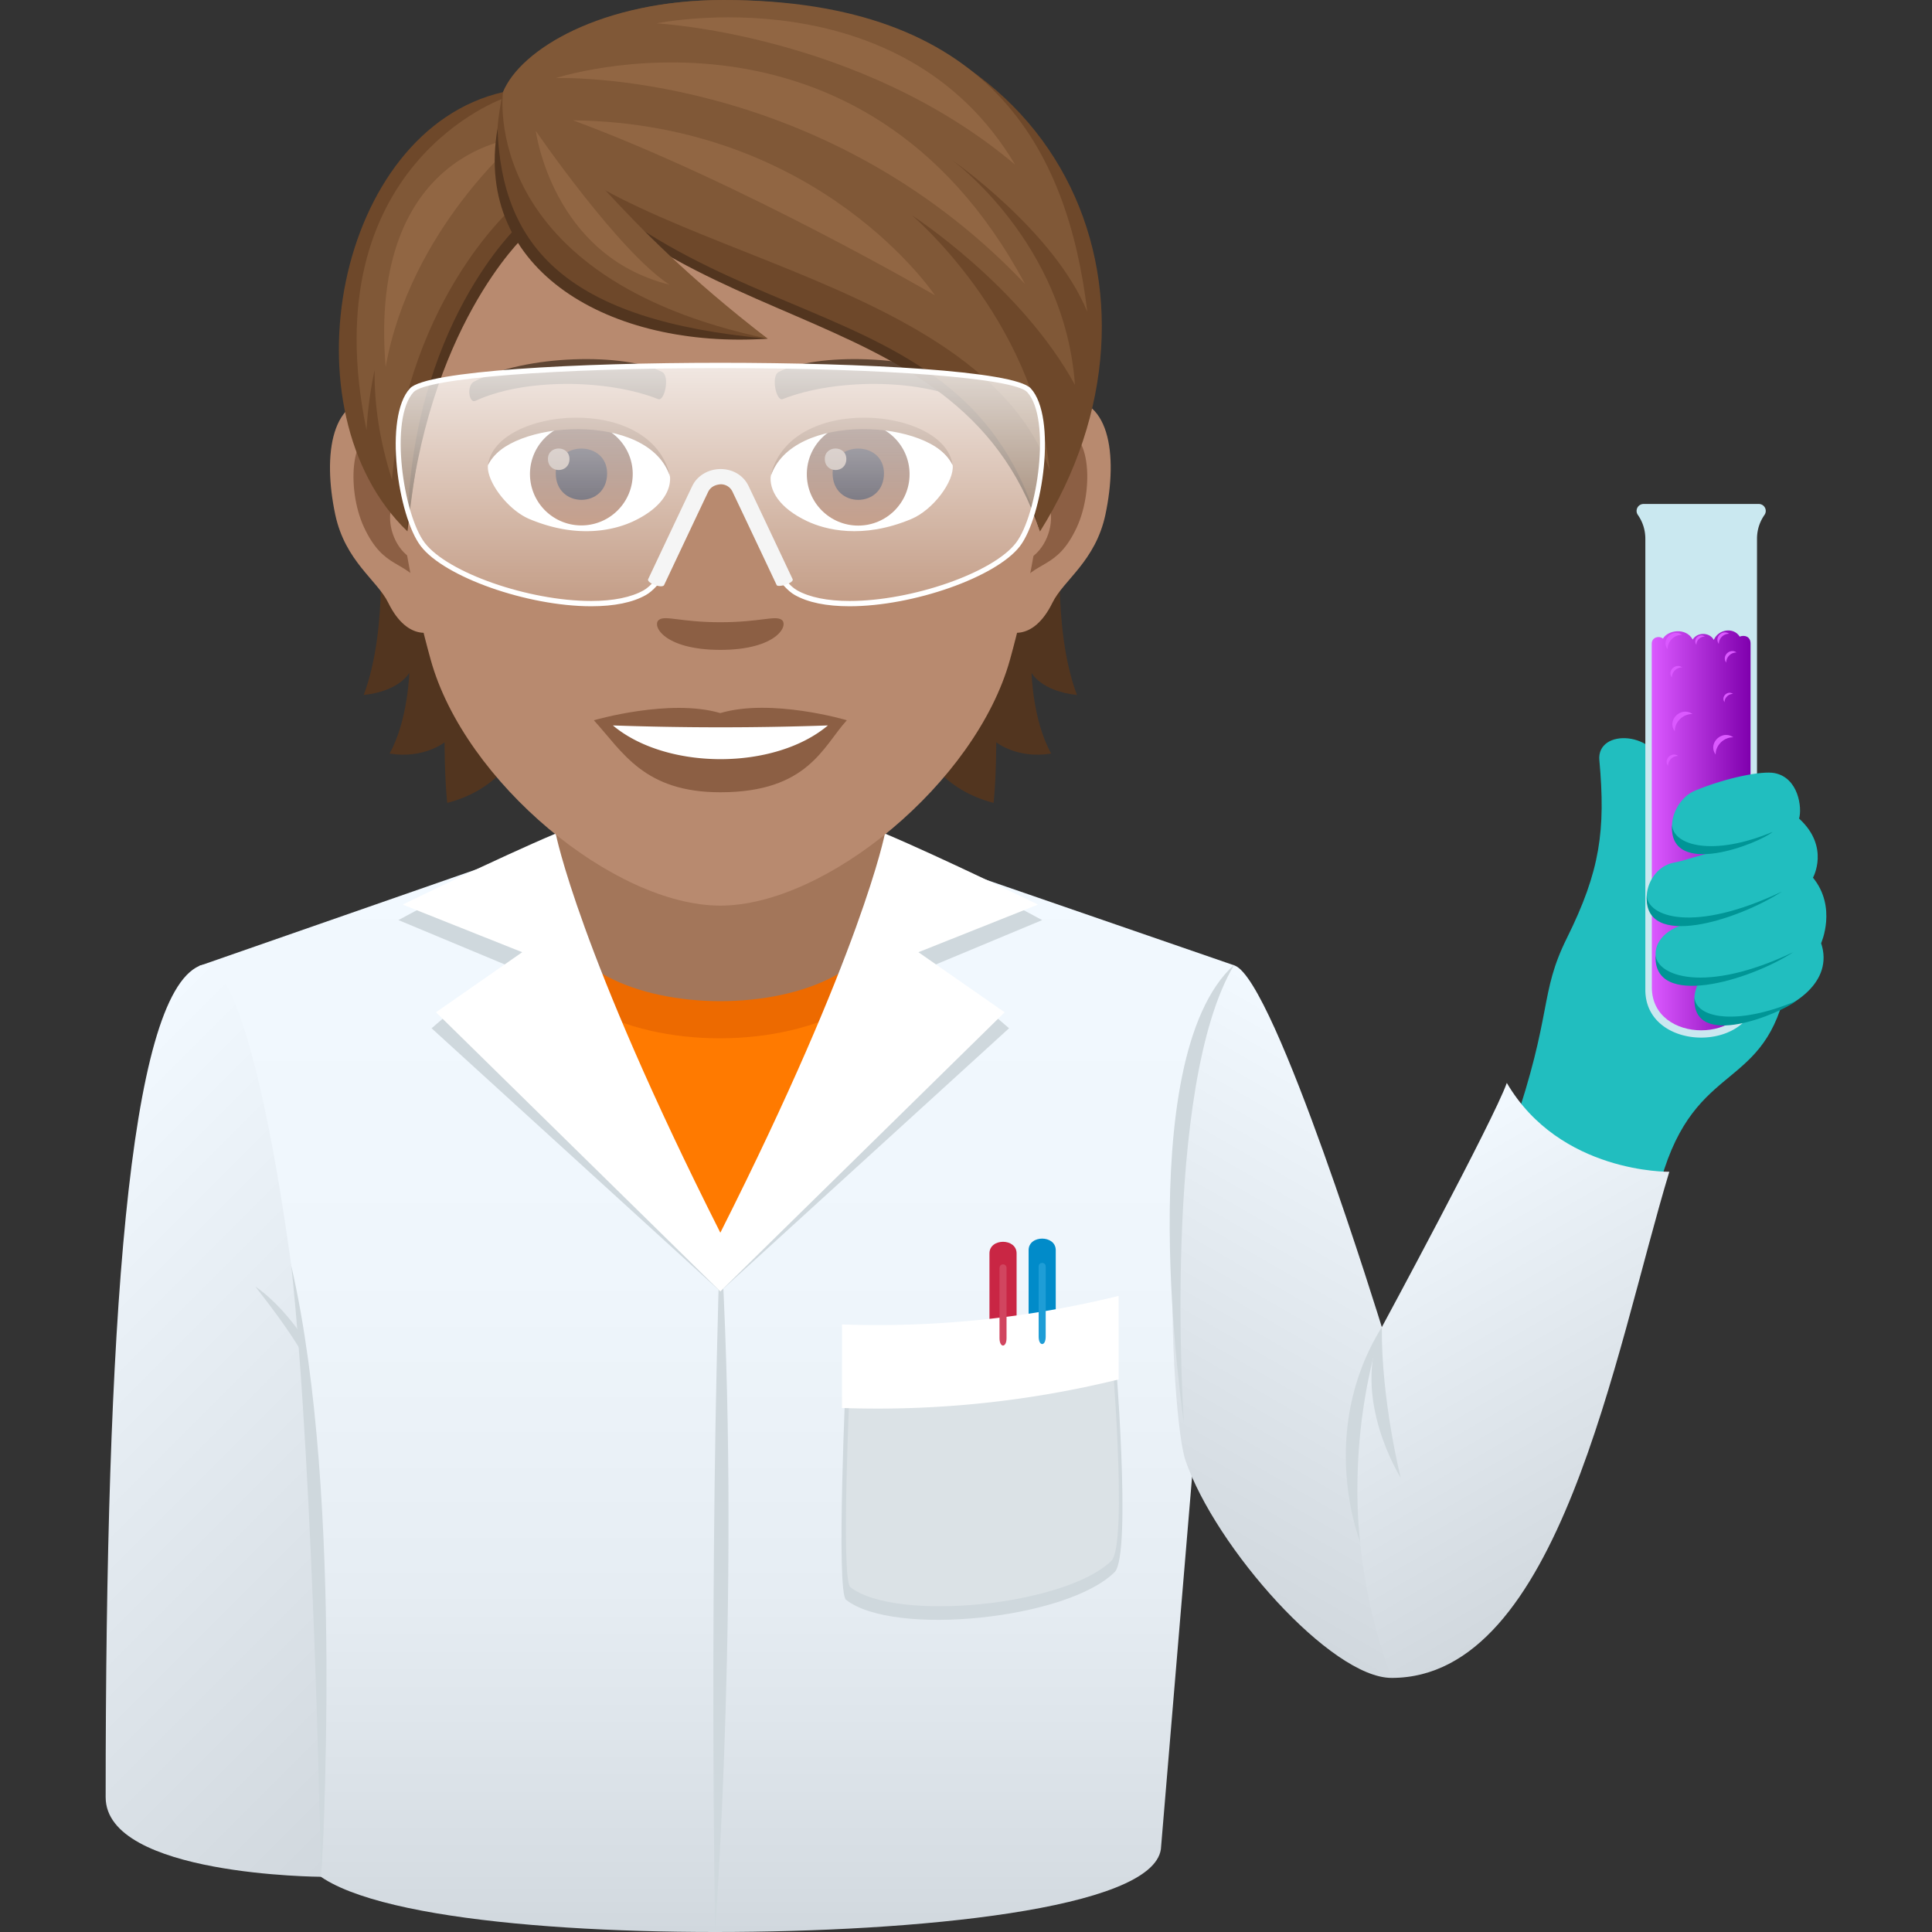 <svg xmlns="http://www.w3.org/2000/svg" xml:space="preserve" style="enable-background:new 0 0 64 64" viewBox="0 0 64 64"><rect x="0" y="0" width="64" height="64" fill="#333333" stroke="none"/><linearGradient id="a" x1="23.756" x2="23.756" y1="64" y2="28.094" gradientUnits="userSpaceOnUse"><stop offset="0" style="stop-color:#d1d8de"/><stop offset=".056" style="stop-color:#d6dde3"/><stop offset=".315" style="stop-color:#e6edf3"/><stop offset=".607" style="stop-color:#eff6fc"/><stop offset="1" style="stop-color:#f2f9ff"/></linearGradient><path d="m29.628 28.094-11.882.02-11.141 3.881 3.34 29.258C10.228 63.254 17.057 64 23.689 64s14.48-.744 14.767-2.744l2.451-29.27-11.279-3.892z" style="fill:url(#a)"/><linearGradient id="b" x1="-1.16" x2="16" y1="39.644" y2="56.804" gradientUnits="userSpaceOnUse"><stop offset="0" style="stop-color:#f2f9ff"/><stop offset="1" style="stop-color:#d1d8de"/></linearGradient><path d="M6.605 31.995C4.245 33.026 3.5 43.924 3.5 59.535c0 2.603 7.133 2.636 7.133 2.636.77-10.312-1.728-31.18-4.028-30.176z" style="fill:url(#b)"/><path d="M52.98 25.183c-.096-1.065 1.927-.997 2.193.41.12.636 4.144 6.848 3.797 7.855-.989 2.865-3.332 1.818-4.24 6.927-.13.734-4.898-2.14-4.62-2.95 1.34-3.913.872-4.489 1.797-6.354 1.102-2.222 1.284-3.564 1.074-5.888z" style="fill:#21bebf"/><linearGradient id="c" x1="38.884" x2="47.947" y1="51.744" y2="36.046" gradientUnits="userSpaceOnUse"><stop offset="0" style="stop-color:#d1d8de"/><stop offset="1" style="stop-color:#f2f9ff"/></linearGradient><path d="M46.099 55.583c-2.007 0-5.836-4.323-6.83-7.208-.482-1.394-1.152-12.766 1.638-16.388 1.34.52 4.868 11.976 4.868 11.976s2.177 5.557.324 11.62z" style="fill:url(#c)"/><linearGradient id="d" x1="53.455" x2="45.598" y1="51.973" y2="38.365" gradientUnits="userSpaceOnUse"><stop offset="0" style="stop-color:#d1d8de"/><stop offset="1" style="stop-color:#f2f9ff"/></linearGradient><path d="M55.298 38.816c-1.815 5.996-3.638 16.767-9.2 16.767-2.344-6.304-.323-11.62-.323-11.62s3.708-6.866 4.14-8.09c1.763 3.008 5.383 2.943 5.383 2.943z" style="fill:url(#d)"/><path d="M54.45 16.695a.23.23 0 0 0-.191.366c.13.188.245.45.245.789v14.94c0 2.109 3.699 2.11 3.699 0V17.85c0-.34.115-.601.246-.79a.23.23 0 0 0-.192-.365H54.45z" style="fill:#cae8f0"/><linearGradient id="e" x1="54.716" x2="57.99" y1="27.507" y2="27.507" gradientUnits="userSpaceOnUse"><stop offset="0" style="stop-color:#db59ff"/><stop offset="1" style="stop-color:#7f00ad"/></linearGradient><path d="M57.63 21.088c-.204-.324-.709-.243-.858.11-.14-.261-.548-.265-.699-.012-.218-.403-.819-.32-.985-.032-.14-.109-.372-.036-.372.166 0 0 .004 7.865.004 11.393 0 1.89 3.267 1.89 3.267 0l.003-11.393c0-.236-.2-.295-.36-.232z" style="fill:url(#e)"/><path d="M57.419 24.425c-.38-.266-.858.202-.585.571-.009-.304.273-.58.584-.571zm-1.354-.772c-.379-.266-.858.202-.585.572-.008-.305.273-.58.585-.572zm1.344-.666c-.182-.127-.411.097-.28.274-.005-.146.13-.278.28-.274zm-.933-1.9c-.182-.128-.41.097-.28.274-.005-.146.13-.278.28-.274zm-.753-.058c-.313-.22-.71.167-.484.473a.481.481 0 0 1 .484-.473zm0 1.079c-.222-.156-.502.118-.342.334a.34.34 0 0 1 .342-.334zm1.802-.494c-.222-.156-.502.118-.342.334a.34.34 0 0 1 .342-.334zm-.245-.62c-.221-.155-.501.118-.342.335a.34.34 0 0 1 .342-.335zm-1.689 4.047c-.218-.153-.494.117-.336.33a.335.335 0 0 1 .336-.33z" style="fill:#db59ff"/><path d="M59.597 27.116c1.031.939.46 1.958.46 1.958.803.982.27 2.17.27 2.17.854 2.56-5.294 3.606-4.023 1.237-1.644.17-2.072-1.47-.39-1.897-1.89.281-1.592-1.795-.466-2.008.423-.079.856-.263 1.345-.35-1.926.258-1.605-1.637-.64-2.037 1.068-.44 2.224-.658 2.627-.58.797.15.923 1.151.817 1.507z" style="fill:#21bebf"/><path d="M55.388 27.317c-.12 1.818 2.89.617 3.335.24-1.97.823-3.303.46-3.335-.24zm.745 5.709c-.12 1.818 2.904.517 3.348.14-1.97.823-3.317.56-3.349-.14zm-1.581-3.358c-.12 1.817 3.014.816 4.478-.134-2.934 1.396-4.447.832-4.478.134zm.293 1.959c-.12 1.817 3.094.867 4.558-.084-2.934 1.398-4.526.784-4.558.084z" style="fill:#009596"/><path d="M23.689 64s.871-11.903.173-23.165C23.477 52.097 23.689 64 23.689 64zm17.196-32.042c-2.423 4.064-1.668 15.17-1.668 15.17s-1.808-12.034 1.668-15.17zM10.633 62.17s.81-12.446-.983-20.234c.758 7.036.983 20.235.983 20.235z" style="fill:#cfd8dd"/><path d="M8.457 42.616c.407.522 1.077 1.393 1.498 2.11l.106-.406c-.455-.665-.984-1.27-1.604-1.704zm37.318 1.347c-2.168 3.485-.72 7.111-.72 7.111s-.473-3.33.72-7.111z" style="fill:#cfd8dd"/><path d="M45.775 43.963c-1.044 2.359.625 4.988.625 4.988s-.646-2.563-.625-4.988z" style="fill:#cfd8dd"/><path d="M34.973 45.044v-3.63c0-.511-.899-.512-.899 0v3.63c0 .248.899.248.899 0z" style="fill:#018bc9"/><path d="M33.676 45.15v-3.63c0-.512-.899-.512-.899 0v3.63c0 .248.899.248.899 0z" style="fill:#c92644"/><path d="M36.924 44.597s.583 6.902 0 7.481c-1.574 1.561-7.326 2.153-8.898.917-.338-.266 0-7.488 0-7.488l8.898-.91z" style="fill:#cfd8dd"/><path d="M36.813 44.597s.567 6.56 0 7.11c-1.53 1.483-7.117 2.045-8.644.871-.329-.252 0-7.116 0-7.116l8.643-.865z" style="fill:#dbe2e6"/><path d="M37.056 42.929a33.51 33.51 0 0 1-9.164.945v2.767a33.506 33.506 0 0 0 9.164-.945v-2.767z" style="fill:#fff"/><path d="M34.407 41.954v2.324c0 .328.233.328.233 0v-2.324c0-.159-.233-.159-.233 0z" style="fill:#1e9dd6"/><path d="M33.11 42.003v2.324c0 .328.233.328.233 0v-2.324c0-.16-.232-.16-.232 0z" style="fill:#d1455f"/><path d="m17.803 30.675 6.06 11.209 6.058-11.21z" style="fill:#ff7a00"/><path d="M17.5 30.236c0 5.56 12.723 5.538 12.723-.021l-12.723.021z" style="fill:#ed6a00"/><path d="M18.41 27.294V29.9c0 4.353 10.906 4.353 10.906 0v-2.608l-10.906.002z" style="fill:#a3765a"/><path d="M34.524 30.48s-3.332-1.81-5.21-2.604c0 0-.751 3.902-5.452 13.222-4.702-9.32-5.453-13.222-5.453-13.222-1.88.793-5.21 2.603-5.21 2.603l3.545 1.479-2.447 2.105 9.565 8.717 9.564-8.718-2.447-2.104 3.545-1.479z" style="fill:#cfd8dd"/><path d="M34.384 29.966s-3.192-1.56-5.07-2.354c0 0-.751 3.902-5.452 13.223-4.702-9.321-5.453-13.223-5.453-13.223-1.88.793-5.07 2.354-5.07 2.354l3.96 1.577-2.856 1.99 9.419 9.247 9.418-9.246-2.856-1.991 3.96-1.577z" style="fill:#fff"/><path d="M12.555 17.405s.346 3.357-.507 5.617c1.2-.129 1.51-.734 1.51-.734s-.041 1.572-.652 2.674c1.128.186 1.821-.372 1.821-.372s0 1.19.088 2.007c3.285-.849 3.088-4.671 3.088-4.671l-5.348-4.52zm23.121 5.617c-.853-2.265-.507-5.617-.507-5.617l-5.343 4.52s-.196 3.823 3.088 4.672c.088-.818.088-2.007.088-2.007s.693.558 1.82.372c-.615-1.097-.65-2.674-.65-2.674s.304.605 1.504.734z" style="fill:#52351f"/><path d="M35.05 13.22c-1.732.213-2.984 6.011-1.893 7.542.15.212 1.045.553 1.707-.797.368-.75 1.423-1.37 1.754-2.917.419-1.976.16-4.034-1.568-3.827zm-22.377 0c1.733.213 2.985 6.011 1.894 7.542-.15.212-1.045.553-1.707-.797-.368-.75-1.423-1.37-1.754-2.917-.419-1.976-.155-4.034 1.567-3.827z" style="fill:#b88a6f"/><path d="M35.004 14.333c-.45.145-.947.833-1.21 1.976 1.577-.342 1.184 2.291-.187 2.343.01.264.031.538.062.822.662-.962 1.335-.574 2.002-2.007.595-1.288.455-3.486-.667-3.134zm-21.074 1.97c-.269-1.143-.76-1.83-1.21-1.97-1.117-.352-1.262 1.846-.662 3.134.667 1.428 1.34 1.045 2.002 2.007.03-.29.051-.559.062-.827-1.36-.063-1.749-2.66-.192-2.344z" style="fill:#8c5f44"/><path d="M23.862 2.069c-7.506 0-11.121 6.114-10.671 13.97.093 1.578.532 3.86 1.076 5.814C15.389 25.913 20.355 30 23.862 30c3.507 0 8.468-4.086 9.595-8.147.543-1.955.983-4.23 1.076-5.813.45-7.857-3.166-13.971-10.671-13.971z" style="fill:#b88a6f"/><path d="M32.02 12.641c-1.718-.91-5.003-.951-6.224-.32-.263.124-.087.982.13.9 1.707-.673 4.459-.688 6.052.057.212.103.3-.507.041-.637zm-16.315 0c1.717-.91 5.002-.951 6.227-.32.264.124.088.982-.129.9-1.707-.673-4.453-.688-6.052.057-.217.103-.305-.507-.046-.637z" style="fill:#5e4533"/><path d="M25.89 20.53c-.212-.15-.72.082-2.028.082-1.309 0-1.81-.233-2.028-.083-.258.181.15.999 2.028.999 1.873 0 2.281-.818 2.028-.999zm-2.028 3.092c-1.686-.496-4.19.238-4.19.238.952 1.04 1.65 2.385 4.19 2.385 2.907 0 3.404-1.526 4.19-2.385 0-.005-2.504-.74-4.19-.238z" style="fill:#8c5f44"/><path d="M20.303 24.031c1.77 1.484 5.343 1.495 7.123 0a102.15 102.15 0 0 1-7.123 0zm1.888-8.291c.062.496-.274 1.086-1.205 1.525-.595.28-1.826.61-3.45-.072-.724-.305-1.433-1.262-1.371-1.79.88-1.655 5.204-1.898 6.026.337z" style="fill:#fff"/><linearGradient id="f" x1="-1211.398" x2="-1211.398" y1="170.552" y2="170.035" gradientTransform="translate(7978.266 -1103.139) scale(6.57)" gradientUnits="userSpaceOnUse"><stop offset="0" style="stop-color:#a6694a"/><stop offset="1" style="stop-color:#4f2a1e"/></linearGradient><path d="M19.258 14.007c.936 0 1.702.76 1.702 1.696a1.702 1.702 0 0 1-3.404 0c0-.936.76-1.696 1.702-1.696z" style="fill:url(#f)"/><path d="M18.41 15.678c0 1.174 1.702 1.174 1.702 0-.005-1.092-1.702-1.092-1.702 0z" style="fill:#1a1626"/><path d="M18.151 15.202c0 .491.714.491.714 0-.005-.46-.714-.46-.714 0z" style="fill:#ab968c"/><path d="M22.201 15.807c-.687-2.22-5.395-1.888-6.036-.398.238-1.914 5.447-2.416 6.037.398z" style="fill:#8c5f44"/><path d="M25.533 15.74c-.062.496.274 1.086 1.205 1.525.595.28 1.826.61 3.45-.072.73-.305 1.433-1.262 1.37-1.79-.878-1.655-5.203-1.898-6.025.337z" style="fill:#fff"/><linearGradient id="g" x1="-1212.701" x2="-1212.701" y1="170.552" y2="170.035" gradientTransform="translate(7995.996 -1103.139) scale(6.57)" gradientUnits="userSpaceOnUse"><stop offset="0" style="stop-color:#a6694a"/><stop offset="1" style="stop-color:#4f2a1e"/></linearGradient><circle cx="28.429" cy="15.709" r="1.702" style="fill:url(#g)"/><path d="M27.581 15.678c0 1.174 1.702 1.174 1.702 0-.005-1.092-1.702-1.092-1.702 0z" style="fill:#1a1626"/><path d="M27.323 15.202c0 .491.713.491.713 0-.005-.46-.713-.46-.713 0z" style="fill:#ab968c"/><path d="M25.522 15.807c.688-2.214 5.39-1.898 6.032-.398-.233-1.914-5.442-2.416-6.032.398z" style="fill:#8c5f44"/><path d="M16.79 3.243c3.932 3.75 15.633 6.098 17.66 14.359-2.767-8.292-12.942-5.964-17.66-14.359z" style="fill:#52351f"/><path d="M23.976 0c-4.568 0-6.849 2.069-7.314 3.052 5.695 8.695 15.347 5.751 17.788 14.555C39.36 9.79 35.283 0 23.976 0z" style="fill:#6e482a"/><path d="M23.976 0c-4.068 0-6.749 1.652-7.314 3.052 1.97 5.306 15.49 5.467 18.109 12.518-.552-5.06-4.56-8.435-4.56-8.435s3.605 2.33 5.398 5.616c-.334-4.72-4.055-7.437-4.055-7.437s3.356 2.329 4.464 5.013C35.361 4.885 32.747 0 23.975 0z" style="fill:#805837"/><path d="M33.626 5.454C29.853-.902 21.751.774 21.751.774s6.742.35 11.875 4.68z" style="fill:#916643"/><path d="M33.956 9.41C28.538-.73 18.41 2.587 18.41 2.587s8.761-.337 15.546 6.821z" style="fill:#916643"/><path d="M18.982 3.985C24.563 6.054 30.97 9.782 30.97 9.782s-3.788-5.69-11.988-5.797z" style="fill:#916643"/><path d="M16.662 3.052c-5.52 1.262-7.3 10.577-3.166 14.55.512-4.236 1.009-6.957 3.822-9.823 0 0 .166-2.519-.656-4.727z" style="fill:#6e482a"/><path d="M17.19 7.453s-3.627 3.362-3.694 10.149c.62-6.724 3.859-9.76 3.859-9.76l-.166-.389z" style="fill:#52351f"/><path d="M16.718 3.243s-6.403 2.188-4.577 11.002c.041-.71.138-1.368.268-1.987-.012 1.1.152 2.307.575 3.627.553-6.125 4.107-9.114 4.107-9.114l-.373-3.528z" style="fill:#805837"/><path d="M12.775 12.156c.818-4.577 4.452-7.596 4.452-7.596s-5.052.334-4.452 7.596z" style="fill:#916643"/><path d="M16.662 3.052c-1.506 6.827 5.71 8.167 8.767 8.167-5.493-3.807-8.767-8.167-8.767-8.167z" style="fill:#6e482a"/><path d="M16.48 4.267c.145 3.91 2.276 6.352 8.95 6.952-5.22.352-9.751-2.255-8.95-6.952z" style="fill:#52351f"/><path d="M16.662 3.052s-.836 6.148 8.767 8.167c-5.292-4.084-6.25-6.442-8.767-8.167z" style="fill:#805837"/><path d="M22.176 9.43c-1.694-1.105-4.427-5.094-4.427-5.094s.535 4.121 4.427 5.095z" style="fill:#916643"/><linearGradient id="h" x1="23.864" x2="23.864" y1="19.995" y2="12.106" gradientUnits="userSpaceOnUse"><stop offset="0" style="stop-color:#fff;stop-opacity:.2"/><stop offset="1" style="stop-color:#fff"/></linearGradient><path d="M13.642 12.927c-.838.903-.38 4.142.364 5.112 1.04 1.354 5.592 2.592 7.353 1.594.976-.552 2.06-3.77 2.06-3.77h.889s1.084 3.22 2.06 3.77c1.762.997 6.313-.24 7.353-1.594.744-.972 1.201-4.206.365-5.112-1.016-1.095-19.43-1.095-20.444 0z" style="opacity:.8;fill:url(#h)"/><path d="M19.584 20.083c-2.114 0-4.858-.967-5.644-1.99-.759-.989-1.237-4.28-.359-5.228.544-.585 5.555-.847 10.28-.847 4.727 0 9.74.262 10.284.847.876.95.398 4.239-.358 5.228-.787 1.023-3.529 1.99-5.645 1.99-.767 0-1.377-.125-1.814-.373-.93-.525-1.922-3.306-2.08-3.76h-.77c-.158.454-1.149 3.235-2.08 3.76-.436.248-1.046.373-1.814.373zm4.277-7.89c-5.46 0-9.733.335-10.16.795-.814.877-.341 4.07.37 4.995.76.99 3.44 1.925 5.514 1.925.728 0 1.328-.122 1.735-.352.936-.53 2.01-3.691 2.02-3.723l.021-.058h1.006l.02.058c.01.032 1.084 3.194 2.02 3.723.407.23 1.007.352 1.735.352 2.075 0 4.755-.936 5.513-1.925.71-.925 1.182-4.117.37-4.996-.426-.46-4.701-.794-10.164-.794z" style="fill:#fff"/><path d="M25.727 19.379s-1.228-2.603-1.459-3.084a.424.424 0 0 0-.394-.252c-.148.01-.325.065-.416.252-.23.48-1.458 3.084-1.458 3.084-.062.13-.588-.067-.528-.195 0 0 1.229-2.605 1.461-3.086.163-.34.532-.56.94-.56h.003c.404.002.756.215.92.56.232.48 1.46 3.086 1.46 3.086.06.128-.482.292-.53.195z" style="fill:#f5f5f5"/></svg>